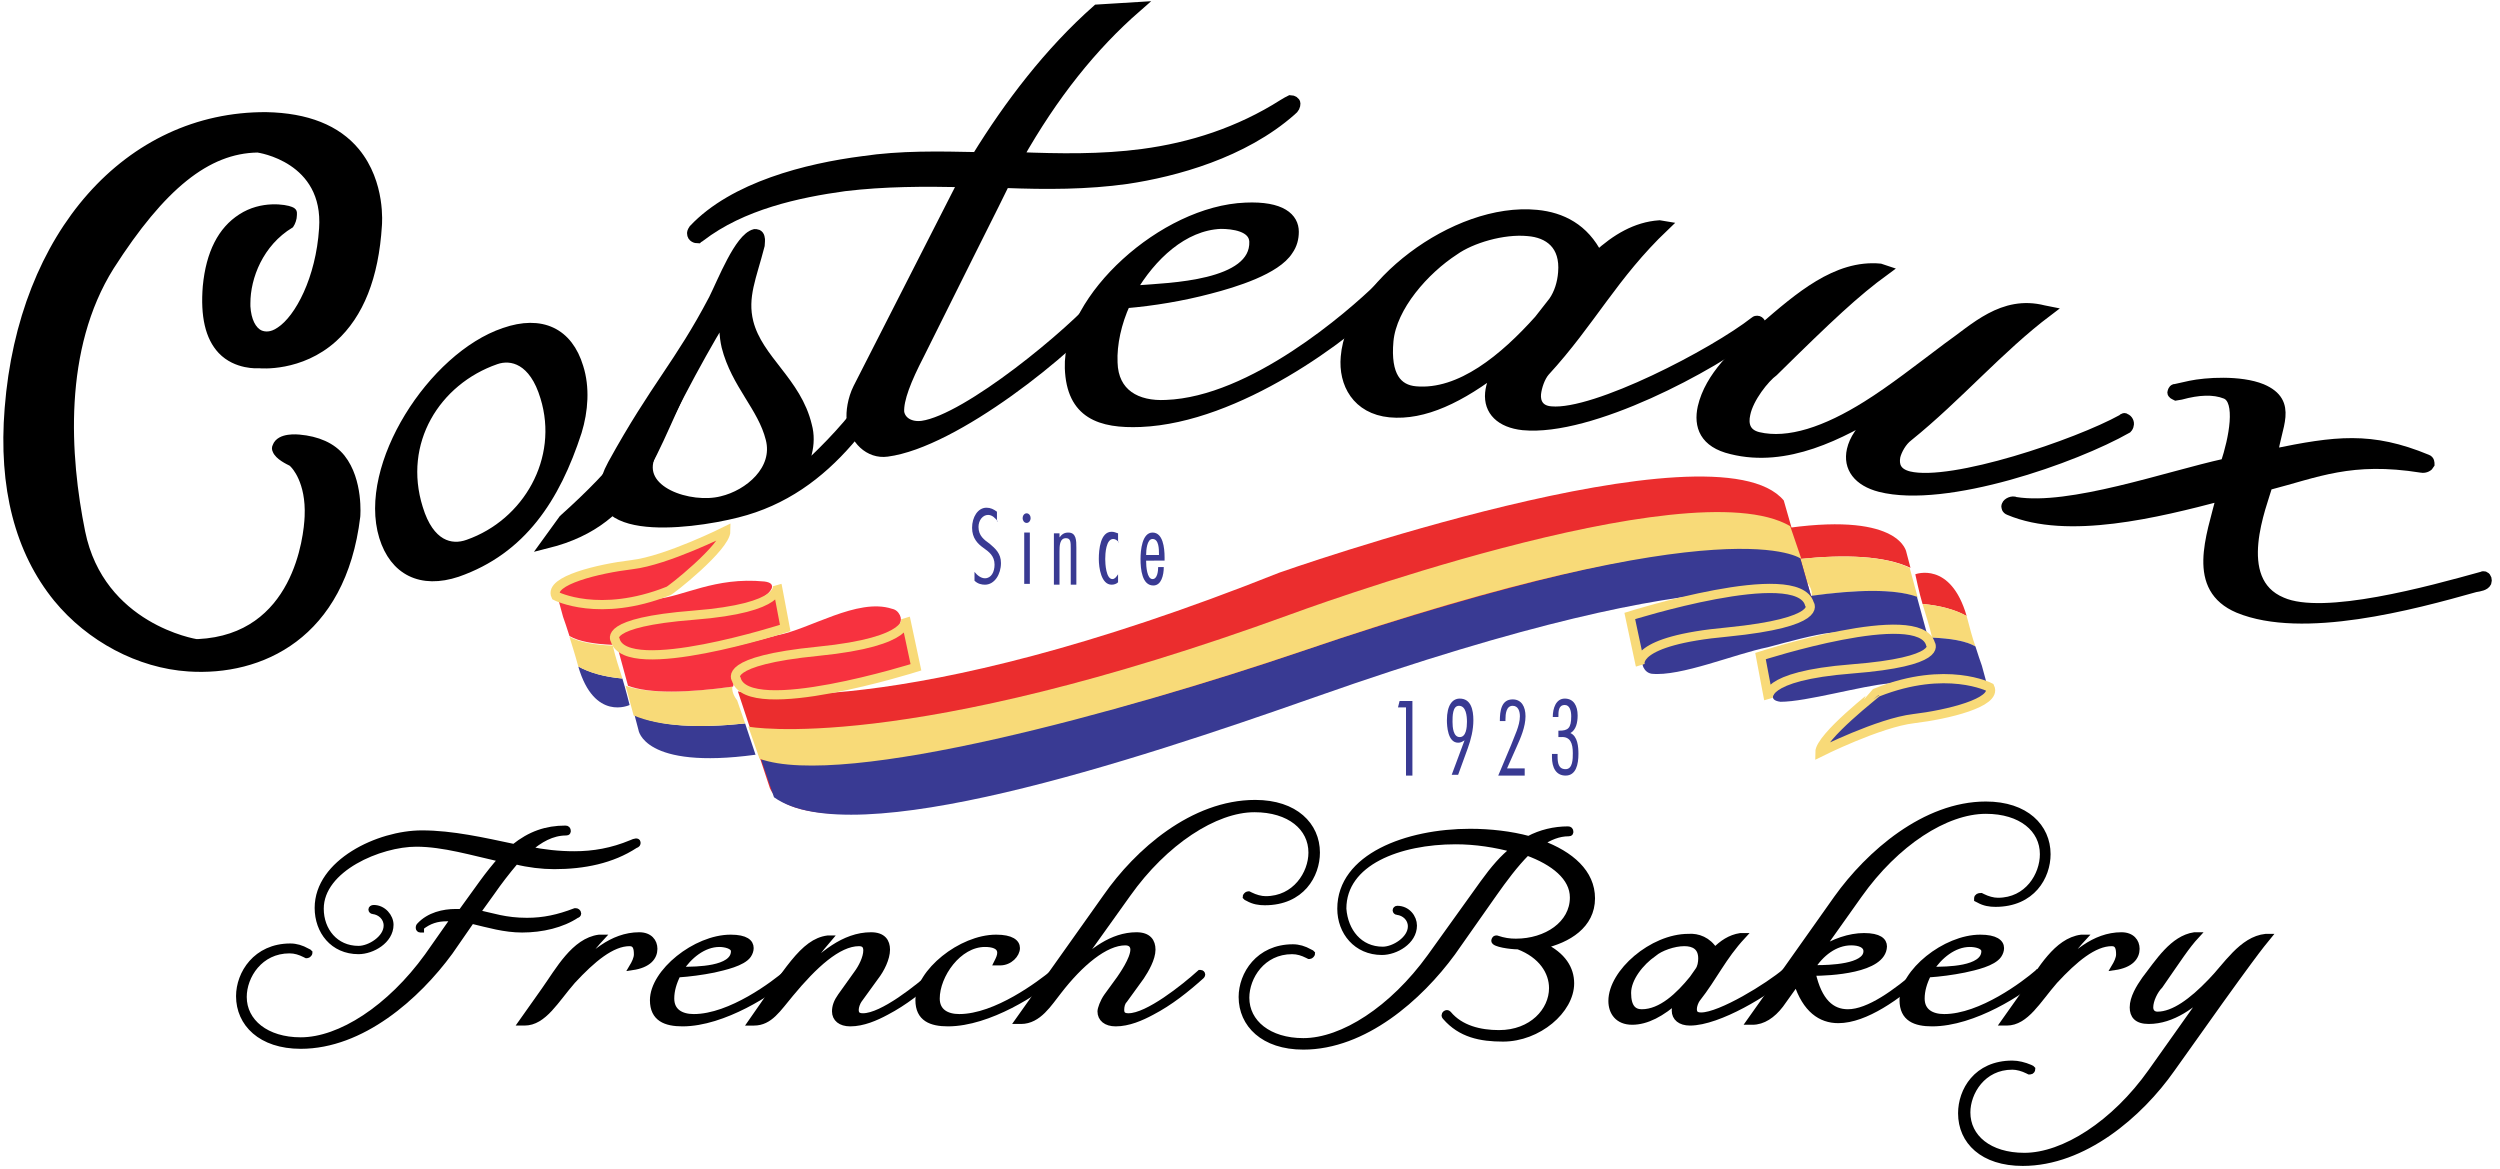 <?xml version="1.0" encoding="utf-8"?>
<!-- Generator: Adobe Illustrator 20.0.0, SVG Export Plug-In . SVG Version: 6.00 Build 0)  -->
<svg version="1.1" id="Layer_1" xmlns="http://www.w3.org/2000/svg" xmlns:xlink="http://www.w3.org/1999/xlink" x="0px" y="0px"
	 viewBox="0 0 311.7 145.7" style="enable-background:new 0 0 311.7 145.7;" xml:space="preserve">
<style type="text/css">
	.st0{stroke:#000000;stroke-width:0.637;}
	.st1{stroke:#000000;stroke-width:1.275;}
	.st2{stroke:#000000;stroke-width:1.343;}
	.st3{stroke:#000000;stroke-width:0.734;}
	.st4{fill:#393A93;}
	.st5{fill:#F8DA78;}
	.st6{fill:#F7323F;}
	.st7{fill:#EB2D2E;}
	.st8{fill:#F7323F;stroke:#F8DA78;stroke-width:1.147;}
	.st9{fill:#393A93;stroke:#F8DA78;stroke-width:1.147;}
</style>
<g>
	<path class="st0" d="M0.9,50.9c-0.8,9.9,1.3,17.9,6.1,23.8c4.1,5,10.3,8.3,16.5,8.7c9,0.6,19.3-4,21.1-19c0,0,0.4-4.5-1.9-7.4
		c-1.2-1.5-3.1-2.3-5.4-2.5c-0.1,0-2.5-0.3-3,1.1c-0.1,0.2-0.1,0.4,0,0.6c0.3,0.8,1.6,1.4,2,1.6l0.1,0.1l0.1,0.1
		c0.1,0.1,2,2,1.8,6.4c-0.1,2.5-1.4,15-13.6,15.6l-0.1,0l-0.1,0c-0.1,0-11.8-1.9-14.2-13.7c-1.9-9.4-2.8-22.8,3.6-33
		c6.4-10,12-14.5,18.2-14.6l0,0l0,0c0.1,0,8.6,1.2,8,9.8c-0.4,6.2-3,11.1-5.3,12.6c-1,0.7-1.8,0.6-2.3,0.4c-0.9-0.4-1.5-1.6-1.6-3.3
		c0-0.1,0-0.2,0-0.4c0-3.2,1.6-7.4,5.4-9.7c0.2-0.3,0.4-0.8,0.4-1.3c0-0.1,0-0.2,0-0.3c0-0.1-0.1-0.3-0.4-0.4
		c-0.7-0.3-3.7-0.8-6.3,0.9c-2.5,1.6-4,4.5-4.4,8.7c-0.3,3.7,0.3,6.4,1.9,8.1c1.9,2,4.7,1.8,4.7,1.8l0.1,0l0.1,0
		c0,0,5.1,0.5,9.3-3.3c3.3-3,5.2-7.7,5.6-14.2c0-0.1,0.5-5.3-2.8-9.3c-2.4-2.9-6.2-4.4-11.3-4.5C15.9,14.2,2.6,29.1,0.9,50.9z"/>
	<g>
		<path class="st1" d="M47.9,66.9c-2.7-8.8,6.1-22.4,15-25.4c4.6-1.6,7.9,0,9.2,4.3c0.8,2.5,0.6,5.4-0.2,8
			C69.2,62.1,65,68.5,57,71.3C52.5,72.8,49.2,71.1,47.9,66.9z M68,49.5c-1.4-4.7-4.2-5.4-6.2-4.7c-7.5,2.6-12.3,10.3-9.7,18.6
			c1.4,4.6,4.1,5.3,6.3,4.5C65.8,65.3,70.4,57.3,68,49.5z"/>
		<path class="st1" d="M141.7,0.9c-5.5,4.8-10.4,10.9-14.8,18.7c5.1,0.2,10.4,0.3,15.6-0.4c6-0.8,12-2.7,17.5-6.2
			c0.3-0.2,0.7-0.4,0.9-0.5c0.3,0,0.6,0.2,0.6,0.4c0,0.3-0.1,0.6-0.5,0.9c-6,5.3-14.5,7.6-20.5,8.5c-5,0.7-10,0.7-15.2,0.5
			c0,0-0.1,0.1-10.7,21.4c-1.6,3.1-2.6,5.6-2.5,7.2c0.2,1.2,1.4,1.9,2.9,1.7c5.6-0.8,18.7-11.6,22.5-16.1c0-0.1,0.2-0.3,0.3-0.3
			c0.2,0,0.6,0.3,0.6,0.6c0,0.1-0.1,0.4-0.2,0.5c-4.7,5.8-19.2,17.4-27.6,18.5c-2.2,0.3-4.1-1.5-4.4-4c-0.1-0.9,0.1-2.5,0.8-3.9
			l13.1-25.7c-4.9-0.1-9.8-0.1-14.8,0.5c-5.8,0.8-12.8,2.3-18,6.3c-0.1,0.1-0.2,0.1-0.3,0.2c-0.2,0-0.7-0.1-0.7-0.6
			c0-0.1,0-0.2,0.2-0.5c5-5.3,14.1-7.6,21.1-8.5c4.7-0.7,9.5-0.6,14.2-0.5c4-6.5,9-13.1,15-18.4L141.7,0.9z"/>
		<path class="st1" d="M150.8,36c-3.4,0.9-7,1.5-10.5,1.8c-1.1,2.4-1.7,5.1-1.6,7.4c0.1,3.9,3,5.5,6.7,5.3
			c10.8-0.4,23.1-11.2,26.6-14.6c0.2-0.2,0.2-0.2,0.3-0.2c0.3,0,0.7,0.3,0.7,0.7c0,0.1-0.1,0.3-0.2,0.5
			c-4.8,4.9-18.5,15.2-30.6,15.7c-5,0.2-8.6-1-8.8-6.7c-0.3-8.7,11.7-19.6,21.9-20c4.5-0.2,6,1.3,6,3c0,0.8-0.2,1.6-0.7,2.3
			C159.1,33.6,153.9,35.2,150.8,36z M152.2,27.9c-4.7,0.2-8.7,4-11.2,8.3l1,0c3.6-0.3,14.6-0.5,14.4-6.1
			C156.3,28.2,153.7,27.9,152.2,27.9z"/>
		<path class="st1" d="M199.2,31.9c2.3-2.1,4.8-3.6,7.7-3.8l0.6,0.1c-6.4,6.1-9.2,11.9-14.9,18.1c-0.6,0.7-1,1.9-1.1,2.8
			c-0.1,1.1,0.4,2.1,1.9,2.2c5.5,0.5,20.3-7.2,25.4-11.2c0.1-0.1,0.2-0.1,0.3-0.1c0.3,0,0.5,0.4,0.5,0.7c0,0.1-0.1,0.2-0.3,0.4
			c-5.8,4.6-21,12.7-29.4,11.9c-2.8-0.3-4.3-1.8-4.1-4c0.1-1,0.5-2.1,1.3-3.3c-5,3.9-9.6,6.1-13.8,5.7c-4.1-0.4-5.8-3.6-5.5-6.9
			c0.7-8.7,13.6-18.7,23.8-17.7C194.7,27.1,197.5,28.5,199.2,31.9z M173.1,42.5c-0.4,4.4,1.1,6.1,3.4,6.3c5.6,0.5,11.1-4.1,15.4-8.9
			l1.8-2.3c0.7-1,1.1-2.3,1.2-3.6c0.3-3.5-1.8-5-4.4-5.2c-3.1-0.3-7.1,0.9-9.2,2.4C177.6,33.6,173.5,38.2,173.1,42.5z"/>
		<path class="st1" d="M217.6,51.6c-0.3,1.3,0,2.5,1.6,2.9c3.8,0.9,8.5-0.7,13.6-3.9c3.2-2,6.5-4.6,10.1-7.3
			c3.3-2.3,6.8-5.9,11.9-4.6l0.5,0.1c-6.1,4.6-11.2,10.6-17.4,15.6c-0.8,0.6-1.4,1.7-1.6,2.5c-0.2,1.1,0.1,2.1,1.7,2.5
			c5.4,1.3,21-4,26.6-7.1c0.2-0.2,0.3-0.2,0.4-0.1c0.3,0.1,0.5,0.5,0.4,0.8c0,0.1-0.1,0.3-0.2,0.4c-6.5,3.7-22.6,9.4-30.8,7.3
			c-2.7-0.7-4-2.4-3.5-4.6c0.3-1.3,1.1-2.5,2.8-4.1l1.3-1.2c-5.5,3.4-12.3,6.9-19.1,5.2c-3.4-0.8-4.1-2.9-3.6-5.2
			c0.9-3.9,4.3-6.9,7.1-9.4l0.5-0.5c4.4-3.8,9.1-7.9,14.5-7.4l0.6,0.2c-3.7,2.7-6.9,5.7-13.9,12.6C220,47.1,218,49.6,217.6,51.6z"/>
		<path class="st1" d="M309.5,71.9c0.1-0.1,0.2,0,0.3,0c0.2,0.1,0.3,0.4,0.2,0.7c-0.2,0.4-0.8,0.5-1.4,0.6
			c-7.8,2.2-21.5,5.9-29.5,2.6c-5.9-2.5-3.4-8.8-2.1-14c-8,2.1-19.2,4.9-26.5,1.8c-0.3-0.1-0.4-0.4-0.3-0.6c0.1-0.3,0.7-0.6,1.1-0.4
			c6.8,1.1,18.9-3.2,26.2-4.8c1-3,2-7.9,0-8.7c-1.5-0.6-3.4-0.5-5.6,0.1l-0.6,0.1l-0.2-0.1c-0.2-0.1-0.3-0.2-0.2-0.4
			c0.1-0.2,0.1-0.3,0.4-0.3l1.8-0.4c1.9-0.4,6.2-0.7,8.9,0.4c4,1.7,1.7,4.8,1.4,8.1c7.8-1.6,12.2-2.2,19.2,0.7
			c0.3,0.1,0.3,0.4,0.3,0.6c-0.1,0.2-0.5,0.5-1,0.4c-8.8-1.4-13,0.6-19.2,2.2c-0.6,2.3-4.7,11.9,1.8,14.6
			C289.7,77.4,303,73.7,309.5,71.9z"/>
	</g>
	<path class="st1" d="M91.9,63.9c-6.3,1.6-20.5,3.2-15.5-6c5.4-9.8,8.3-12.4,12.6-20.6c1.1-2.2,3.2-7.6,5.1-8.1c0.2,0,0.5,0,0.6,0.4
		c0.1,0.3,0,0.7,0,1c-1,3.9-2.2,6.4-1.4,9.6c1.2,4.7,6,7.4,7.3,12.9c0.6,2.2-0.1,4.7-1.6,6.6c6.9-6.2,10.6-10.8,15.2-20.2
		c0.1-0.3,0.1-0.3,0.2-0.3c0.3-0.1,0.7,0.2,0.8,0.6c0,0.1,0,0.4-0.1,0.6C109.6,50.8,103.5,61,91.9,63.9z M90.6,43.2
		c-0.3-1.3-0.4-2.8,0-4.4c-1.8,2.7-7,12-9.5,17.9c-2,4.6,5,6.8,8.9,5.8c3.4-0.8,7.1-3.9,6.1-7.8C95.1,50.7,91.8,47.9,90.6,43.2z"/>
	<path class="st2" d="M70.3,64.8c6.9-6.2,10.6-10.8,15.2-20.2c0.1-0.3,0.1-0.3,0.2-0.3c0.3-0.1,0.7,0.2,0.8,0.6c0,0.1,0,0.4-0.1,0.6
		C81,55.9,79.8,64.8,68.2,67.7L70.3,64.8z"/>
	<g>
		<path class="st3" d="M52.5,115.9c0,0-0.1,0-0.1,0c-0.1,0-0.2-0.1-0.2-0.2c0-0.1,0-0.2,0.1-0.3c1.2-1.3,3-1.7,4.5-1.7
			c0.2,0,0.5,0,0.7,0l2.6-3.6c0.8-1.1,1.6-2.1,2.4-3c-3.6-0.8-7.2-1.9-10.6-1.9c-4.5,0-11.9,3.1-11.9,8.1c0,2.7,1.8,5,4.7,5
			c1.4,0,3.5-1.3,3.5-2.9c0-1-0.8-1.7-1.7-1.8c-0.1,0-0.2-0.1-0.2-0.2c0-0.1,0.1-0.2,0.3-0.2c1.2,0,2.1,1.1,2.1,2.1
			c0,2-2.3,3.3-4,3.3c-3.2,0-5.1-2.5-5.1-5.4c0-5.7,7.6-9.3,13-9.3c3.8,0,7.7,0.9,11.5,1.7c2-1.6,4-2.3,6.4-2.3
			c0.2,0,0.3,0.1,0.3,0.3c0,0.1,0,0.2-0.2,0.2c-1.8,0-3.3,0.9-4.7,2.1c1.9,0.4,3.8,0.6,5.7,0.6c2.4,0,4.7-0.4,7.1-1.4
			c0.2-0.1,0.5-0.2,0.6-0.2c0.2,0,0.2,0.1,0.2,0.2c0,0.1,0,0.2-0.3,0.3c-2.9,1.9-6.4,2.6-10.1,2.6c-1.5,0-3.2-0.2-4.8-0.6
			c-1.1,1.3-2.1,2.6-3,3.9l-1.8,2.5c1.9,0.4,3.5,1,6.2,1c2.1,0,3.9-0.4,6-1.2c0,0,0,0,0.1,0c0.1,0,0.3,0.1,0.3,0.3
			c0,0.1-0.1,0.2-0.2,0.2c-1.8,1.2-4.3,1.8-6.8,1.8c-2.2,0-4.2-0.6-6.3-1.1l-2.7,3.9c-4.1,5.6-11,11.7-18.6,11.7
			c-5,0-7.7-2.8-7.7-6.2c0-2.8,2.1-6.2,6.4-6.2c0.7,0,1.4,0.2,2.1,0.6l0.2,0.1c0,0,0.1,0.1,0.1,0.1c0,0.1-0.2,0.3-0.3,0.3h-0.1
			l-0.2-0.1c-0.6-0.3-1.2-0.5-1.9-0.5c-3.7,0-5.7,3.2-5.7,5.8c0,3.1,2.8,5.4,7.1,5.4c4.9,0,11.1-4,15.8-10.5l3.3-4.7
			c-0.3,0-0.6,0-0.9,0c-1.2,0-2.2,0.3-3.2,1.1L52.5,115.9z"/>
		<path class="st3" d="M79.7,116.6c1.3,0,1.9,0.8,1.9,1.7c0,1-0.7,2-2.8,2.3c0.3-0.5,0.6-1.1,0.6-1.6c0-0.7-0.1-1.4-0.9-1.4
			c-2.2,0-4.6,2-7.1,4.7c-2.1,2.4-3.6,5.2-6,5.2c-0.1,0-0.3,0-0.4,0l2.9-4.1c1.7-2.4,3.7-6.1,6.8-6.5h0.3c-1.3,1.4-2.4,2.9-3.4,4.5
			C73.6,119.1,76.3,116.6,79.7,116.6z"/>
		<path class="st3" d="M89,120.9c-1.5,0.3-3,0.5-4.5,0.6c-0.5,1-0.8,2-0.8,3c0,1.6,1.2,2.3,2.8,2.3c4.6,0,10.1-4.2,11.6-5.5
			c0.1-0.1,0.1-0.1,0.1-0.1c0.1,0,0.3,0.1,0.3,0.3c0,0,0,0.1-0.1,0.2c-2.1,1.9-8.2,5.9-13.3,5.9c-2.1,0-3.7-0.6-3.7-2.9
			c0-3.5,5.3-7.8,9.7-7.8c1.9,0,2.5,0.6,2.5,1.3c0,0.3-0.1,0.6-0.3,0.9C92.6,120.1,90.3,120.6,89,120.9z M89.7,117.7
			c-2,0-3.8,1.5-4.9,3.2h0.4c1.5,0,6.3,0,6.3-2.3C91.5,117.9,90.3,117.7,89.7,117.7z"/>
		<path class="st3" d="M108.6,116.6c1.5,0,2,0.8,2,1.8c0,1.1-0.7,2.5-1.4,3.4l-2.1,2.9c-0.2,0.3-0.4,0.8-0.4,1.2
			c0,0.5,0.2,0.8,0.9,0.8c2.4,0,6.9-3.6,8.9-5.4c0,0,0.1,0,0.1,0c0.1,0,0.2,0.1,0.2,0.2c0,0,0,0.1-0.1,0.2c-1.9,1.7-3.9,3.3-6.2,4.5
			c-1.3,0.7-2.9,1.4-4.5,1.4c-1.2,0-1.9-0.6-1.9-1.5c0-0.6,0.2-1.2,0.7-1.9l2-2.8c0.6-0.8,1.2-2,1.2-2.9c0-0.5-0.2-0.9-0.9-0.9
			c-2.6,0-5.6,2.8-8.5,6.3c-1.6,1.9-2.6,3.6-4.6,3.6c-0.1,0-0.3,0-0.4,0c4.5-6.4,6.5-10.1,9.6-10.5h0.2c-1.2,1.4-2.4,2.9-3.4,4.5
			C102.4,119.1,105.2,116.6,108.6,116.6z"/>
		<path class="st3" d="M122.8,117.7c-3.3,0-6,3.9-6,6.8c0,1.6,1.2,2.3,2.8,2.3c4.6,0,10.1-4.2,11.7-5.5c0-0.1,0-0.1,0.1-0.1
			c0.1,0,0.2,0.1,0.2,0.3c0,0,0,0.1-0.1,0.2c-2.1,1.9-8.2,5.9-13.3,5.9c-2.1,0-3.7-0.6-3.7-2.9c0-3.5,5.3-7.8,9.7-7.8
			c1.9,0,2.6,0.6,2.6,1.3c0,0.8-0.9,1.8-2.1,1.8c-0.1,0-0.3,0-0.4,0c0.2-0.4,0.4-0.8,0.4-1.2C124.7,117.9,123.7,117.7,122.8,117.7z"
			/>
		<path class="st3" d="M134.1,120.6c2-1.9,4.5-4,7.6-4c1.5,0,2,0.8,2,1.8c0,1.1-0.8,2.5-1.4,3.4l-2.1,2.9c-0.3,0.3-0.4,0.8-0.4,1.2
			c0,0.5,0.2,0.8,0.9,0.8c2.4,0,6.9-3.6,8.9-5.4c0,0,0.1,0,0.1,0c0.1,0,0.2,0.1,0.2,0.2c0,0,0,0.1-0.1,0.2c-1.9,1.7-3.9,3.3-6.2,4.5
			c-1.3,0.7-2.9,1.4-4.5,1.4c-1.2,0-1.9-0.6-1.9-1.5c0-0.3,0.3-1.2,0.8-1.9l1.6-2.2c0.2-0.3,1.7-2.4,1.7-3.6c0-0.5-0.3-0.9-1-0.9
			c-2.5,0-5.6,2.6-8.3,6.1c-1.2,1.5-2.5,3.7-4.7,3.7c-0.1,0-0.3,0-0.4,0l11-15.5c3.9-5.6,10.8-11.7,18.6-11.7c5,0,7.7,2.8,7.7,6.2
			c0,2.8-1.9,6.2-6.5,6.2c-0.7,0-1.4-0.1-2.1-0.5l-0.2-0.1c0,0-0.1-0.1-0.1-0.1c0-0.1,0.2-0.3,0.3-0.3c0,0,0.1,0,0.1,0l0.2,0.1
			c0.6,0.3,1.3,0.5,1.9,0.5c3.7,0,5.7-3.2,5.7-5.8c0-3.1-2.7-5.4-7.1-5.4c-4.9,0-11.2,4.1-15.8,10.6L134.1,120.6z"/>
		<path class="st3" d="M172.4,118.4c1.4,0,3.5-1.3,3.5-2.9c0-1-0.8-1.7-1.7-1.8c-0.1,0-0.2-0.1-0.2-0.2c0-0.1,0.1-0.2,0.2-0.2
			c1.3,0,2.1,1.1,2.1,2.1c0,2-2.3,3.3-4,3.3c-3.2,0-5.2-2.5-5.2-5.4c0-6.5,8.3-9.6,16.2-9.6c2.5,0,5.1,0.3,7.3,0.9
			c1.5-0.8,3.2-1.2,4.9-1.2c0.2,0,0.3,0.1,0.3,0.3c0,0.1,0,0.2-0.2,0.2c-1.3,0-2.4,0.5-3.5,1.2c3.8,1.4,6.4,3.7,6.4,6.9
			c0,3.4-3,5.2-6.1,5.9c2.5,1.2,3.5,2.9,3.5,4.7c0,3.4-4.1,6.9-8.5,6.9c-2.8,0-5.3-0.5-7.2-2.7c0,0-0.1-0.1-0.1-0.2
			c0-0.2,0.2-0.3,0.3-0.3c0,0,0.1,0,0.2,0.1c1.5,1.8,3.9,2.4,6.3,2.4c4.1,0,6.6-2.8,6.6-5.6c0-2-1.3-4.1-4.2-5.2c-1,0-3-0.3-3-0.7
			c0-0.1,0.1-0.3,0.2-0.3h0.1c0.9,0.3,1.6,0.4,2.4,0.4c3.8,0,7.1-2.2,7.1-5.5c0-2.5-2.4-4.4-5.7-5.6c-1.5,1.5-2.9,3.4-4.1,5.1
			l-5.2,7.4c-4.1,5.6-11,11.7-18.6,11.7c-5,0-7.7-2.8-7.7-6.2c0-2.8,2.1-6.2,6.4-6.2c0.7,0,1.4,0.2,2.1,0.6l0.2,0.1
			c0,0,0.1,0.1,0.1,0.1c0,0.1-0.2,0.3-0.3,0.3h-0.1l-0.2-0.1c-0.6-0.3-1.2-0.5-1.9-0.5c-3.7,0-5.7,3.2-5.7,5.8
			c0,3.1,2.8,5.4,7.1,5.4c4.9,0,11.1-4,15.8-10.5l6.6-9.2c1.3-1.8,2.5-3.2,3.8-4.2c-2.2-0.6-4.7-1-7.2-1c-7,0-14,2.6-14,8.4
			C167.7,116.1,169.5,118.4,172.4,118.4z"/>
		<path class="st3" d="M213.8,118.5c0.9-0.9,1.9-1.6,3.2-1.8h0.3c-2.5,2.7-3.5,5.1-5.7,7.9c-0.2,0.3-0.4,0.8-0.4,1.2
			c0,0.5,0.2,0.8,0.9,0.8c2.4,0,8.4-3.7,10.5-5.5c0,0,0.1,0,0.1,0c0.1,0,0.2,0.1,0.2,0.3c0,0,0,0.1-0.1,0.2
			c-2.3,2.1-8.5,5.9-12.1,5.9c-1.2,0-1.9-0.6-1.9-1.5c0-0.4,0.1-0.9,0.4-1.4c-2,1.8-3.9,2.8-5.7,2.8c-1.8,0-2.6-1.2-2.6-2.6
			c0-3.6,5.1-8,9.6-8C211.7,116.7,213,117.2,213.8,118.5z M203,123.8c0,1.8,0.7,2.4,1.7,2.4c2.4,0,4.6-2.1,6.3-4.2l0.7-1
			c0.3-0.4,0.4-1,0.4-1.5c0-1.4-0.9-1.9-2.1-1.9c-1.3,0-3,0.6-3.8,1.3C204.6,120,203,122,203,123.8z"/>
		<path class="st3" d="M226,121.3c0.8,3.6,2.4,4.9,4.4,4.9c2.6,0,6-2.5,8.9-5c0.1,0,0.1,0,0.1,0c0.1,0,0.3,0.1,0.3,0.2
			c0,0,0,0.1-0.1,0.2c-2.9,2.6-7,5.6-10.4,5.6c-2.2,0-4.1-1.3-5.2-4.7l-2,2.8c-1,1.3-2.2,2.1-3.5,2.1c-0.1,0-0.3,0-0.4,0l10.9-15.4
			c4-5.6,11-11.7,18.6-11.7c5,0,7.7,2.8,7.7,6.2c0,2.8-1.9,6.2-6.5,6.2c-0.7,0-1.4-0.1-2.1-0.5l-0.2-0.1c0,0,0-0.1,0-0.1
			c0-0.2,0.2-0.3,0.5-0.3l0.2,0.1c0.6,0.3,1.3,0.5,1.9,0.5c3.7,0,5.6-3.2,5.6-5.8c0-3.1-2.7-5.4-7.1-5.4c-5,0-11.2,4-15.8,10.5
			l-4.9,6.9c1.7-1.1,3.7-1.8,5.5-1.8c1.9,0,2.5,0.6,2.5,1.3C234.8,121,228.1,121.3,226,121.3z M232.7,118.6c0-0.8-0.9-1.1-1.9-1.1
			c-2,0-3.8,1.4-4.9,3.2c0.2,0-0.2,0,0.6,0C228,120.7,232.7,120.6,232.7,118.6z"/>
		<path class="st3" d="M244.9,120.9c-1.5,0.3-3,0.5-4.5,0.6c-0.5,1-0.8,2-0.8,3c0,1.6,1.2,2.3,2.8,2.3c4.6,0,10.1-4.2,11.6-5.5
			c0.1-0.1,0.1-0.1,0.1-0.1c0.1,0,0.3,0.1,0.3,0.3c0,0,0,0.1-0.1,0.2c-2.1,1.9-8.2,5.9-13.4,5.9c-2.1,0-3.7-0.6-3.7-2.9
			c0-3.5,5.3-7.8,9.7-7.8c1.9,0,2.6,0.6,2.6,1.3c0,0.3-0.1,0.6-0.3,0.9C248.5,120.1,246.3,120.6,244.9,120.9z M245.6,117.7
			c-2,0-3.8,1.5-4.9,3.2h0.4c1.5,0,6.3,0,6.3-2.3C247.4,117.9,246.3,117.7,245.6,117.7z"/>
		<path class="st3" d="M264.5,116.6c1.3,0,1.9,0.8,1.9,1.7c0,1-0.7,2-2.8,2.3c0.3-0.5,0.6-1.1,0.6-1.6c0-0.7-0.1-1.4-0.9-1.4
			c-2.2,0-4.6,2-7.1,4.7c-2.1,2.4-3.6,5.2-6,5.2c-0.1,0-0.3,0-0.4,0l2.9-4.1c1.7-2.4,3.7-6.1,6.8-6.5h0.3c-1.3,1.4-2.4,2.9-3.4,4.5
			C258.4,119.1,261.1,116.6,264.5,116.6z"/>
		<path class="st3" d="M268.1,125.6c0,0.5,0.3,0.9,0.9,0.9c2,0,4.3-1.7,6.6-4.1c1.9-1.9,3.9-5.3,6.9-5.6h0.3
			c-0.9,1.1-1.8,2.1-12,16.5c-4,5.7-11,11.7-18.6,11.7c-5,0-7.7-2.7-7.7-6.2c0-2.8,1.9-6.2,6.4-6.2c0.7,0,1.5,0.2,2.2,0.5l0.2,0.1
			c0,0,0.1,0.1,0.1,0.1c0,0.1-0.1,0.3-0.3,0.3h-0.1l-0.2-0.1c-0.6-0.3-1.3-0.5-1.9-0.5c-3.7,0-5.6,3.2-5.6,5.7
			c0,3.1,2.7,5.4,7.1,5.4c4.9,0,11.2-4,15.8-10.5l7.3-10.3c-2,2-4.6,4-7.6,4c-1.5,0-2-0.7-2-1.7c0-1.2,0.8-2.5,1.5-3.5
			c1.7-2.2,3.5-5.1,6.2-5.5h0.3c-1.3,1.4-2.3,3-4.6,6.3C268.7,123.5,268.1,124.7,268.1,125.6z"/>
	</g>
	<g>
		<path class="st4" d="M124.4,65c-0.3-0.4-0.7-0.8-1.2-0.8c-0.7,0-1.2,0.7-1.2,1.5c0,1.1,0.7,1.6,1.4,2.1c0.7,0.6,1.4,1.2,1.4,2.4
			c0,1.4-0.8,2.7-2,2.7c-0.4,0-0.9-0.1-1.3-0.5v-1.1c0.3,0.4,0.8,0.8,1.3,0.8c0.8,0,1.2-0.8,1.2-1.7c0-1.1-0.7-1.6-1.4-2.1
			c-0.7-0.5-1.4-1.2-1.4-2.5c0-1.3,0.7-2.5,1.8-2.5c0.5,0,0.9,0.2,1.3,0.5V65z"/>
		<path class="st4" d="M128,65.2c-0.3,0-0.5-0.3-0.5-0.6c0-0.3,0.2-0.6,0.5-0.6c0.3,0,0.5,0.3,0.5,0.6
			C128.5,64.9,128.3,65.2,128,65.2z M128.4,72.8h-0.7v-6.4h0.7V72.8z"/>
		<path class="st4" d="M132.1,67c0.3-0.4,0.6-0.6,1.1-0.6c1,0,1,1,1,1.9v4.6h-0.7v-4.5c0-0.8,0-1.3-0.6-1.3c-0.8,0-0.8,1-0.8,1.7
			v4.1h-0.7v-6.4h0.7V67z"/>
		<path class="st4" d="M139.5,67.6c-0.2-0.2-0.4-0.4-0.7-0.4c-0.9,0-1,1.8-1,2.5c0,0.6,0.1,2.5,0.9,2.5c0.3,0,0.5-0.3,0.7-0.6h0v1
			c-0.2,0.2-0.5,0.3-0.8,0.3c-1.3,0-1.6-2.1-1.6-3.2c0-1.2,0.2-3.4,1.6-3.4c0.3,0,0.5,0.1,0.8,0.2V67.6z"/>
		<path class="st4" d="M142.9,69.8V70c0,0.6,0.1,2.2,0.8,2.2c0.6,0,0.7-1,0.7-1.5h0.7c0,1-0.3,2.3-1.3,2.3c-1.4,0-1.6-2-1.6-3.3
			c0-1.1,0.2-3.3,1.5-3.3c1.3,0,1.5,1.9,1.5,3.1v0.4H142.9z M144.5,69.2l0-0.1c0-0.6,0-1.9-0.8-1.9c-0.7,0-0.8,1.4-0.8,2H144.5z"/>
	</g>
	<g>
		<path class="st4" d="M176,96.7h-0.7v-8.5h-1l0.2-0.8h1.6V96.7z"/>
		<path class="st4" d="M182.6,92.3L182.6,92.3c-0.3,0.2-0.5,0.3-0.8,0.3c-1.3,0-1.4-2.1-1.4-2.8c0-1.9,0.7-2.7,1.6-2.7
			c1.4,0,1.7,1.4,1.7,2.7c0,1.2-0.3,2.4-0.7,3.5l-1.2,3.3h-0.8L182.6,92.3z M181.1,90c0,0.7,0.1,1.9,0.9,1.9c0.8,0,0.9-1.2,0.9-1.9
			c0-0.7-0.1-2-1-2C181.1,88,181.1,89.3,181.1,90z"/>
		<path class="st4" d="M190.1,96.7h-3.3l1.6-3.8c0.4-1.1,1.1-2.4,1.1-3.6c0-0.6-0.2-1.3-0.9-1.3c-0.8,0-0.9,1-0.9,1.7v0.2h-0.7
			c0-1.3,0.2-2.7,1.6-2.7c1.1,0,1.6,0.9,1.6,2.1c0,1.3-0.6,2.7-1.1,3.8l-1.2,2.7h2.2V96.7z"/>
		<path class="st4" d="M194.3,91.9v-0.8h0.1c1.1,0,1.5-0.3,1.5-1.8c0-0.7-0.2-1.4-0.8-1.4c-0.8,0-0.8,0.8-0.8,1.5h-0.7
			c0-1.1,0.4-2.3,1.5-2.3c1.1,0,1.6,0.9,1.6,2.1c0,0.9-0.2,1.8-0.9,2.2c0.9,0.4,1,1.7,1,2.6c0,1.3-0.3,2.7-1.6,2.7
			c-1.2,0-1.7-1-1.7-2.3l0-0.4h0.7v0.3c0,0.8,0.1,1.6,1,1.6c0.9,0,0.9-1.3,0.9-2c0-1.2-0.3-2.1-1.5-2H194.3z"/>
	</g>
	<g>
		<g>
			<path class="st4" d="M78.5,87.9c0,0-0.5-2-0.9-3.3c-2.2-0.2-4-0.7-5.5-1.5c0,0,0,0,0,0C74.1,90,78.5,87.9,78.5,87.9z"/>
			<path class="st5" d="M76.4,80.5c-2.3-0.1-4.1-0.4-5.4-1.1c0.3,1,0.7,2.2,1.1,3.7c1.4,0.8,3.3,1.3,5.5,1.5
				C77.2,83.4,76.7,81.8,76.4,80.5z"/>
			<path class="st6" d="M76.3,79.4c-0.1-2.3,9.6-2.7,9.6-2.7c5.7-0.3,9.6-1.8,10.3-3.3c0.2-0.5-0.1-0.8-0.9-0.9
				c-6.2-0.6-10.1,1.9-13.6,2.2c-6.3,1.4-11.1,0.3-12.1,0l0.6,2.2c0.2,0.6,0.5,1.4,0.8,2.4c1.2,0.7,3.1,1,5.4,1.1
				C76.3,80.1,76.3,79.7,76.3,79.4z"/>
		</g>
		<g>
			<path class="st4" d="M92.9,90.2c-5.7,0.6-10.7,0.4-13.8-1.1l0.5,1.9c0,0,0.6,5,14.6,3.1L92.9,90.2z"/>
			<path class="st5" d="M92.9,90.2l-1-2.9c0,0-0.7-0.8-0.6-1.7c-5.7,0.8-10.5,0.9-13.3-0.1l1,3.7C82.3,90.6,87.2,90.8,92.9,90.2z"/>
			<path class="st6" d="M91.4,85.6c0.2-1.4,2.4-3.2,11.3-3.7c0,0,10.9-2.2,9.5-5.2c-0.2-0.4-0.5-0.7-1-0.8
				c-4.3-1.4-10.3,2.6-14.3,3.3c-2.6,0.7-5.9,1.6-7.8,1.8c-3.7,0.3-12.4,0.6-12.3-1l1.5,5.5C80.9,86.5,85.7,86.4,91.4,85.6z"/>
		</g>
		<g>
			<path class="st7" d="M245.2,76.8c-2-6.9-6.4-5.2-6.4-5.2s0.5,2.4,0.9,3.7C241.9,75.5,243.7,76,245.2,76.8
				C245.2,76.8,245.2,76.8,245.2,76.8z"/>
			<path class="st5" d="M245.2,76.8c-1.4-0.8-3.3-1.3-5.5-1.5c0.4,1.3,0.9,2.9,1.2,4.2c2.3,0.1,4.1,0.4,5.4,1.1
				C245.9,79.5,245.6,78.3,245.2,76.8z"/>
			<path class="st4" d="M235.6,85.2c6.3-1.4,11.1-0.3,12.1,0l-0.6-2.2c-0.2-0.6-0.5-1.4-0.8-2.4c-1.2-0.7-3.1-1-5.4-1.1
				c0.1,0.4,0.1,0.7,0.1,1.1c0.1,2.3-9.6,2.7-9.6,2.7c-5.7,0.3-9.6,1.8-10.3,3.3c-0.2,0.5,0.1,0.8,0.9,0.9
				C225.2,87.5,232.1,85.5,235.6,85.2z"/>
		</g>
		<g>
			<path class="st7" d="M238.2,70.8l-0.5-1.9c0,0-0.6-5-14.6-3.1l1.3,3.9C230.1,69.1,235,69.3,238.2,70.8z"/>
			<path class="st5" d="M239.1,74.5l-1-3.7c-3.1-1.5-8.1-1.7-13.8-1.1l1,2.9c0,0,0.7,0.8,0.6,1.7C231.6,73.5,236.4,73.4,239.1,74.5z
				"/>
			<path class="st4" d="M220.4,80.7c2.6-0.7,5.9-1.6,7.8-1.8c3.7-0.3,12.4-0.6,12.3,1l-1.5-5.5c-2.8-1-7.5-0.9-13.3-0.1
				c-0.2,1.4-2.4,3.2-11.3,3.7c0,0-10.9,2.2-9.5,5.2c0.2,0.4,0.5,0.7,1,0.8C209.5,84.4,216.4,81.5,220.4,80.7z"/>
		</g>
		<g>
			<g>
				<path class="st7" d="M226,75c0,0-8.7-7.3-62.1,11.8c-53.4,19.1-66.2,15.5-67.9,11.5l-4-12.1c0,0,19.6,4.3,67.5-14.8
					c0,0,54.4-19.2,62.9-9L226,75z"/>
			</g>
			<g>
				<path class="st4" d="M226,75c0,0-8.6-6.9-62,11.9c-23,8.1-57.7,19.5-67.5,12.5l-1.6-4.7c0,0,18.8,3,67.4-13.5
					c0,0,51.4-17.9,62.1-11.8L226,75z"/>
			</g>
			<g>
				<path class="st5" d="M224.6,69.7c0,0-8.4-6.9-62.3,11.5c-22.1,7.5-57.1,17.2-67.6,13.4l-1.4-4c0,0,19.3,3.6,67.6-14
					c0,0,49.7-18.4,62.3-11L224.6,69.7z"/>
			</g>
		</g>
		<g>
			<g>
				<path class="st8" d="M90.5,66.2c0,0-7.4,3.7-11.7,4.2c-4.2,0.5-10.4,2-9.5,3.9c0,0,5.4,2.8,14-0.6
					C83.4,73.8,90.5,68.2,90.5,66.2z"/>
			</g>
			<g>
				<path class="st8" d="M97.9,78.3c0,0-19.8,6.4-21.2,1.5c0,0-1.7-2.2,9.8-3.1c11.5-0.9,10.4-3.7,10.4-3.7L97.9,78.3z"/>
			</g>
			<path class="st8" d="M114.2,83.2c0,0-20.9,6.6-22.4,1.5c0,0-1.9-2.3,10.2-3.5c12.1-1.2,10.9-4.1,10.9-4.1L114.2,83.2z"/>
		</g>
		<g>
			<g>
				<path class="st9" d="M226.9,93.8c0,0,7.4-3.7,11.7-4.2c4.2-0.5,10.4-2,9.5-3.9c0,0-5.4-2.8-14,0.6
					C234.1,86.3,226.9,91.9,226.9,93.8z"/>
			</g>
			<g>
				<path class="st9" d="M219.5,81.8c0,0,19.8-6.4,21.2-1.5c0,0,1.7,2.2-9.8,3.1c-11.5,0.9-10.4,3.7-10.4,3.7L219.5,81.8z"/>
			</g>
			<path class="st9" d="M203.2,76.8c0,0,20.9-6.6,22.4-1.5c0,0,1.9,2.3-10.2,3.5c-12.1,1.1-10.9,4.1-10.9,4.1L203.2,76.8z"/>
		</g>
	</g>
</g>
</svg>
